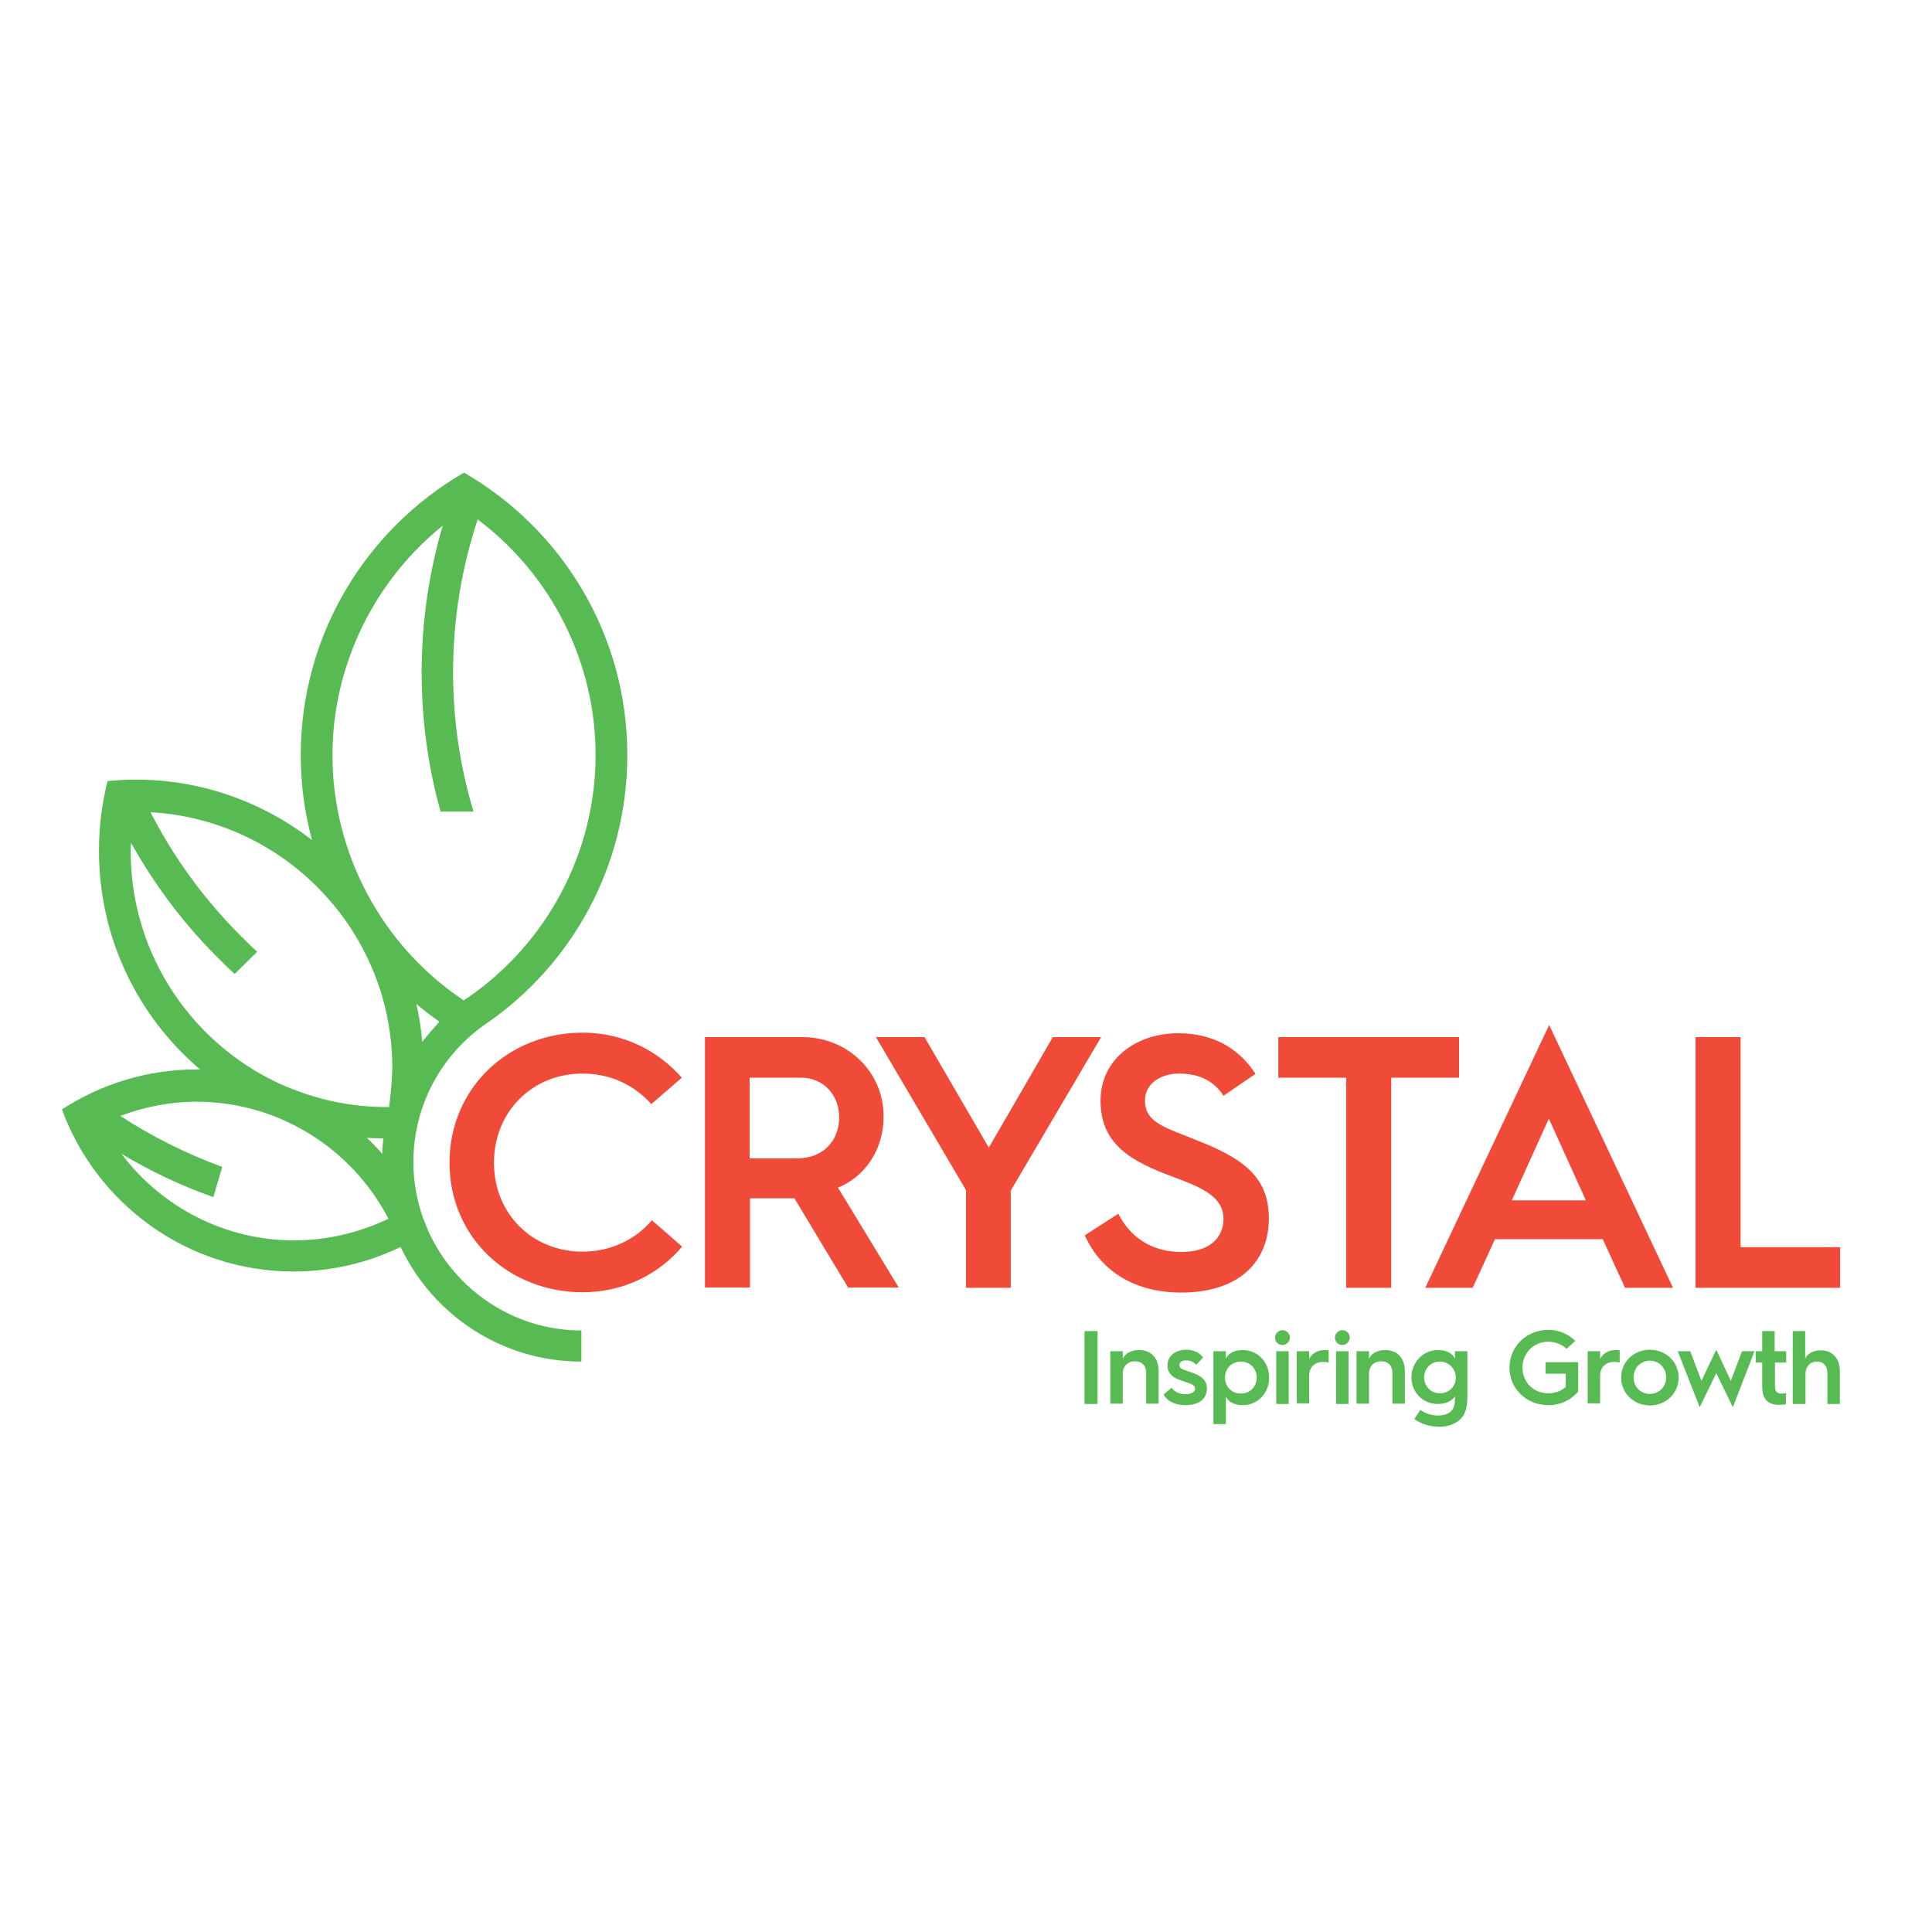 <?xml version="1.0" encoding="UTF-8"?> <svg xmlns="http://www.w3.org/2000/svg" xmlns:xlink="http://www.w3.org/1999/xlink" version="1.1" id="layer" x="0px" y="0px" viewBox="0 0 652 652" style="enable-background:new 0 0 652 652;" xml:space="preserve"> <style type="text/css"> .st0{fill:#57BA52;} .st1{fill:#F04A38;} </style> <path class="st0" d="M366,449.2h4.4v24.6H366V449.2z M374.7,456h4.2v2.5c0.8-1.7,2.8-2.9,5.4-2.9c4.3,0,6.7,2.8,6.7,7.1v11h-4.2 v-10.4c0-2.4-1.4-3.9-3.8-3.9s-4.1,1.7-4.1,4.1v10.2h-4.2V456z M395.4,468.3c0.7,1.2,2.4,2.2,4.7,2.2c2.4,0,3.2-1,3.2-1.9 c0-1.5-2.1-1.8-4.9-2.8c-2.6-0.9-4.4-2.3-4.4-5c0-3.4,2.9-5.3,6.3-5.3c2.7,0,4.6,1.1,5.7,2.6l-2.3,2.5c-0.7-0.8-1.7-1.5-3.5-1.5 c-1.3,0-2.2,0.6-2.2,1.6c0,1.3,1.5,1.5,4.5,2.6c3.3,1.2,4.8,2.7,4.8,5.3c0,3.1-2.2,5.6-7.3,5.6c-3.7,0-6.2-1.5-7.3-3.6L395.4,468.3z M409.5,456h4.2v2.6c0.6-1.7,2.7-3,5.7-3c5,0,8.9,4,8.9,9.3c0,5.3-3.9,9.3-8.9,9.3c-3,0-5.1-1.3-5.7-3v9.4h-4.2V456z M418.8,470.3 c3,0,5.3-2.3,5.3-5.4c0-3.1-2.3-5.4-5.3-5.4c-3.1,0-5.4,2.3-5.4,5.4C413.4,468,415.7,470.3,418.8,470.3z M430.3,451.4 c0-1.4,1.2-2.5,2.5-2.5c1.3,0,2.5,1.1,2.5,2.5c0,1.4-1.2,2.5-2.5,2.5C431.4,453.9,430.3,452.8,430.3,451.4z M430.7,456h4.2v17.8 h-4.2V456z M437.6,456h4.2v2.6c0.9-1.8,2.8-3,5.3-3c0.5,0,1.1,0.1,1.3,0.1v4.1c-0.5-0.1-1.1-0.2-1.8-0.2c-2.9,0-4.8,1.8-4.8,4.7v9.3 h-4.2V456z M450.5,451.4c0-1.4,1.2-2.5,2.5-2.5c1.4,0,2.5,1.1,2.5,2.5c0,1.4-1.2,2.5-2.5,2.5C451.6,453.9,450.5,452.8,450.5,451.4z M450.9,456h4.2v17.8h-4.2V456z M457.8,456h4.2v2.5c0.8-1.7,2.8-2.9,5.4-2.9c4.2,0,6.7,2.8,6.7,7.1v11h-4.2v-10.4 c0-2.4-1.4-3.9-3.8-3.9c-2.4,0-4.1,1.7-4.1,4.1v10.2h-4.2V456z M485.3,455.6c3,0,5.1,1.3,5.7,3V456h4.2v14.8c0,3.7-0.4,6.7-3,8.7 c-1.6,1.2-3.8,2-6.3,2c-3.3,0-6.2-0.9-8.6-2.6l2-3.1c1.8,1.2,3.7,1.9,6.1,1.9c1.5,0,3-0.4,3.9-1.1c1.5-1.1,1.7-2.9,1.7-4.5v-0.9 c-0.8,1.4-2.8,2.6-5.8,2.6c-5,0-8.9-3.9-8.9-9.1C476.5,459.6,480.3,455.6,485.3,455.6z M485.9,470.2c3.1,0,5.4-2.3,5.4-5.3 c0-3-2.4-5.4-5.4-5.4c-3,0-5.3,2.3-5.3,5.4C480.7,467.9,482.9,470.2,485.9,470.2z M522.5,448.8c3.6,0,6.8,1.4,9.1,3.7l-2.9,2.7 c-1.6-1.5-3.8-2.4-6.2-2.4c-4.9,0-8.7,3.8-8.7,8.7c0,5,3.7,8.7,8.7,8.7c2.3,0,4.4-0.8,5.9-2.1v-4.5h-6.8v-3.9h11v9.9 c-2.3,2.8-5.9,4.6-10.1,4.6c-7.2,0-13.1-5.4-13.1-12.7C509.5,454.2,515.3,448.8,522.5,448.8z M535.8,456h4.2v2.6 c0.9-1.8,2.8-3,5.3-3c0.5,0,1.1,0.1,1.3,0.1v4.1c-0.5-0.1-1.1-0.2-1.8-0.2c-2.9,0-4.8,1.8-4.8,4.7v9.3h-4.2V456z M556.8,455.5 c5.4,0,9.7,4.1,9.7,9.4c0,5.3-4.3,9.4-9.7,9.4c-5.4,0-9.7-4.1-9.7-9.4C547.1,459.5,551.4,455.5,556.8,455.5z M556.8,470.4 c3.1,0,5.5-2.4,5.5-5.6c0-3.1-2.4-5.6-5.5-5.6c-3.1,0-5.5,2.4-5.5,5.6C551.3,468,553.6,470.4,556.8,470.4z M566.2,456h4.2l3.8,10 l5-10.5l4.9,10.5l3.8-10h4.2l-7.3,18.9l-5.6-11.5l-5.6,11.5L566.2,456z M594.7,459.8h-2.2V456h2.2v-6.8h4.2v6.8h3.9v3.8H599v7.9 c0,1.9,0.7,2.6,2.2,2.6c0.5,0,0.9,0,1.5-0.2v3.8c-0.6,0.1-1.4,0.2-2.2,0.2c-2.4,0-5.8-0.7-5.8-6V459.8z M605,449.2h4.2v9.3 c0.8-1.7,2.7-2.8,5.2-2.8c4.1,0,6.5,2.8,6.5,7.1v11h-4.2v-10.4c0-2.4-1.3-3.9-3.5-3.9c-2.3,0-3.9,1.7-3.9,4.1v10.2H605V449.2z M144.6,415.6c-0.6-1.5-1.2-3-1.8-4.5c-2.1-5.9-3.3-12.3-3.3-18.9c0-19.5,9.8-36.7,24.8-46.9c28.7-19.8,47.4-53,47.4-90.5 c0-40.8-22.2-76.3-55.1-95.3c-32.9,19-55.1,54.6-55.1,95.3c0,9.9,1.3,19.6,3.8,28.7c-16.4-12.7-37.1-20.4-59.4-20.4 c-3.2,0-6.4,0.2-9.6,0.5c-1.9,7.5-2.9,15.4-2.9,23.5c0,29.6,13.2,56,34.1,73.8c-0.4,0-0.7,0-1.1,0c-16.8,0-32.4,5-45.5,13.5 c11.7,31.9,42.3,54.7,78.2,54.7c12.9,0,25.2-3,36.1-8.3c10.8,22.9,34.1,38.7,61,38.7V449C173.4,449,153.6,435.3,144.6,415.6z M142.5,351.6c-0.4-4.4-1-8.6-2-12.8c2.5,2.1,5.1,4.1,7.8,6C146.3,347,144.3,349.3,142.5,351.6z M99.2,418.6 c-23.2,0-44.7-11.2-58.2-29.2c9.7,5.8,20,10.7,31,14.6l3-10.2c-12.3-4.5-23.8-10.3-34.4-17.2c8.2-3.1,16.9-4.8,25.8-4.8 c27.4,0,52.3,15.6,64.7,39.5C121.2,416,110.3,418.6,99.2,418.6z M123.8,384c1.9,0.1,3.7,0.2,5.6,0.2c-0.2,1.7-0.4,3.4-0.4,5.2 C127.4,387.5,125.6,385.7,123.8,384z M131.3,373.6c-0.3,0-0.5,0-0.8,0c-11.3,0-22.2-2.2-32.1-6.2c-0.5-0.2-1.1-0.4-1.6-0.6 c-30.9-13.1-52.7-43.8-52.7-79.5c0-1,0-1.9,0.1-2.9c7.6,13.6,17.1,26.5,28.6,38.1c2.1,2.1,4.2,4.2,6.4,6.2l7.6-7.5 c-2.2-2-4.3-4.1-6.4-6.2c-12.2-12.4-22.1-26.2-29.6-40.9c28.6,1.6,53.4,17.1,68,39.8c0.3,0.4,0.5,0.9,0.8,1.3 c8.1,13.1,12.8,28.6,12.8,45.1C132.3,364.7,131.9,369.2,131.3,373.6z M112.2,254.9c0-30.3,14-58.8,37.2-77.5 c-4.6,15.7-7.1,32.3-7.1,49.5c0,16.3,2.2,32.1,6.4,47h11.1c-4.5-14.9-6.9-30.7-6.9-47c0-18,2.9-35.3,8.3-51.6 c24.8,18.6,39.8,48.1,39.8,79.5c0,32.7-16.3,63.4-43,81.8c-0.2,0.1-0.4,0.3-0.7,0.4c-0.3,0.2-0.6,0.4-0.8,0.6 C129.1,319.4,112.2,288.2,112.2,254.9z"></path> <g> <defs> <path id="SVGID_1_" d="M366,449.2h4.4v24.6H366V449.2z M374.7,456h4.2v2.5c0.8-1.7,2.8-2.9,5.4-2.9c4.3,0,6.7,2.8,6.7,7.1v11h-4.2 v-10.4c0-2.4-1.4-3.9-3.8-3.9s-4.1,1.7-4.1,4.1v10.2h-4.2V456z M395.4,468.3c0.7,1.2,2.4,2.2,4.7,2.2c2.4,0,3.2-1,3.2-1.9 c0-1.5-2.1-1.8-4.9-2.8c-2.6-0.9-4.4-2.3-4.4-5c0-3.4,2.9-5.3,6.3-5.3c2.7,0,4.6,1.1,5.7,2.6l-2.3,2.5c-0.7-0.8-1.7-1.5-3.5-1.5 c-1.3,0-2.2,0.6-2.2,1.6c0,1.3,1.5,1.5,4.5,2.6c3.3,1.2,4.8,2.7,4.8,5.3c0,3.1-2.2,5.6-7.3,5.6c-3.7,0-6.2-1.5-7.3-3.6 L395.4,468.3z M409.5,456h4.2v2.6c0.6-1.7,2.7-3,5.7-3c5,0,8.9,4,8.9,9.3c0,5.3-3.9,9.3-8.9,9.3c-3,0-5.1-1.3-5.7-3v9.4h-4.2V456z M418.8,470.3c3,0,5.3-2.3,5.3-5.4c0-3.1-2.3-5.4-5.3-5.4c-3.1,0-5.4,2.3-5.4,5.4C413.4,468,415.7,470.3,418.8,470.3z M430.3,451.4c0-1.4,1.2-2.5,2.5-2.5c1.3,0,2.5,1.1,2.5,2.5c0,1.4-1.2,2.5-2.5,2.5C431.4,453.9,430.3,452.8,430.3,451.4z M430.7,456h4.2v17.8h-4.2V456z M437.6,456h4.2v2.6c0.9-1.8,2.8-3,5.3-3c0.5,0,1.1,0.1,1.3,0.1v4.1c-0.5-0.1-1.1-0.2-1.8-0.2 c-2.9,0-4.8,1.8-4.8,4.7v9.3h-4.2V456z M450.5,451.4c0-1.4,1.2-2.5,2.5-2.5c1.4,0,2.5,1.1,2.5,2.5c0,1.4-1.2,2.5-2.5,2.5 C451.6,453.9,450.5,452.8,450.5,451.4z M450.9,456h4.2v17.8h-4.2V456z M457.8,456h4.2v2.5c0.8-1.7,2.8-2.9,5.4-2.9 c4.2,0,6.7,2.8,6.7,7.1v11h-4.2v-10.4c0-2.4-1.4-3.9-3.8-3.9c-2.4,0-4.1,1.7-4.1,4.1v10.2h-4.2V456z M485.3,455.6 c3,0,5.1,1.3,5.7,3V456h4.2v14.8c0,3.7-0.4,6.7-3,8.7c-1.6,1.2-3.8,2-6.3,2c-3.3,0-6.2-0.9-8.6-2.6l2-3.1c1.8,1.2,3.7,1.9,6.1,1.9 c1.5,0,3-0.4,3.9-1.1c1.5-1.1,1.7-2.9,1.7-4.5v-0.9c-0.8,1.4-2.8,2.6-5.8,2.6c-5,0-8.9-3.9-8.9-9.1 C476.5,459.6,480.3,455.6,485.3,455.6z M485.9,470.2c3.1,0,5.4-2.3,5.4-5.3c0-3-2.4-5.4-5.4-5.4c-3,0-5.3,2.3-5.3,5.4 C480.7,467.9,482.9,470.2,485.9,470.2z M522.5,448.8c3.6,0,6.8,1.4,9.1,3.7l-2.9,2.7c-1.6-1.5-3.8-2.4-6.2-2.4 c-4.9,0-8.7,3.8-8.7,8.7c0,5,3.7,8.7,8.7,8.7c2.3,0,4.4-0.8,5.9-2.1v-4.5h-6.8v-3.9h11v9.9c-2.3,2.8-5.9,4.6-10.1,4.6 c-7.2,0-13.1-5.4-13.1-12.7C509.5,454.2,515.3,448.8,522.5,448.8z M535.8,456h4.2v2.6c0.9-1.8,2.8-3,5.3-3c0.5,0,1.1,0.1,1.3,0.1 v4.1c-0.5-0.1-1.1-0.2-1.8-0.2c-2.9,0-4.8,1.8-4.8,4.7v9.3h-4.2V456z M556.8,455.5c5.4,0,9.7,4.1,9.7,9.4c0,5.3-4.3,9.4-9.7,9.4 c-5.4,0-9.7-4.1-9.7-9.4C547.1,459.5,551.4,455.5,556.8,455.5z M556.8,470.4c3.1,0,5.5-2.4,5.5-5.6c0-3.1-2.4-5.6-5.5-5.6 c-3.1,0-5.5,2.4-5.5,5.6C551.3,468,553.6,470.4,556.8,470.4z M566.2,456h4.2l3.8,10l5-10.5l4.9,10.5l3.8-10h4.2l-7.3,18.9 l-5.6-11.5l-5.6,11.5L566.2,456z M594.7,459.8h-2.2V456h2.2v-6.8h4.2v6.8h3.9v3.8H599v7.9c0,1.9,0.7,2.6,2.2,2.6 c0.5,0,0.9,0,1.5-0.2v3.8c-0.6,0.1-1.4,0.2-2.2,0.2c-2.4,0-5.8-0.7-5.8-6V459.8z M605,449.2h4.2v9.3c0.8-1.7,2.7-2.8,5.2-2.8 c4.1,0,6.5,2.8,6.5,7.1v11h-4.2v-10.4c0-2.4-1.3-3.9-3.5-3.9c-2.3,0-3.9,1.7-3.9,4.1v10.2H605V449.2z M144.6,415.6 c-0.6-1.5-1.2-3-1.8-4.5c-2.1-5.9-3.3-12.3-3.3-18.9c0-19.5,9.8-36.7,24.8-46.9c28.7-19.8,47.4-53,47.4-90.5 c0-40.8-22.2-76.3-55.1-95.3c-32.9,19-55.1,54.6-55.1,95.3c0,9.9,1.3,19.6,3.8,28.7c-16.4-12.7-37.1-20.4-59.4-20.4 c-3.2,0-6.4,0.2-9.6,0.5c-1.9,7.5-2.9,15.4-2.9,23.5c0,29.6,13.2,56,34.1,73.8c-0.4,0-0.7,0-1.1,0c-16.8,0-32.4,5-45.5,13.5 c11.7,31.9,42.3,54.7,78.2,54.7c12.9,0,25.2-3,36.1-8.3c10.8,22.9,34.1,38.7,61,38.7V449C173.4,449,153.6,435.3,144.6,415.6z M142.5,351.6c-0.4-4.4-1-8.6-2-12.8c2.5,2.1,5.1,4.1,7.8,6C146.3,347,144.3,349.3,142.5,351.6z M99.2,418.6 c-23.2,0-44.7-11.2-58.2-29.2c9.7,5.8,20,10.7,31,14.6l3-10.2c-12.3-4.5-23.8-10.3-34.4-17.2c8.2-3.1,16.9-4.8,25.8-4.8 c27.4,0,52.3,15.6,64.7,39.5C121.2,416,110.3,418.6,99.2,418.6z M123.8,384c1.9,0.1,3.7,0.2,5.6,0.2c-0.2,1.7-0.4,3.4-0.4,5.2 C127.4,387.5,125.6,385.7,123.8,384z M131.3,373.6c-0.3,0-0.5,0-0.8,0c-11.3,0-22.2-2.2-32.1-6.2c-0.5-0.2-1.1-0.4-1.6-0.6 c-30.9-13.1-52.7-43.8-52.7-79.5c0-1,0-1.9,0.1-2.9c7.6,13.6,17.1,26.5,28.6,38.1c2.1,2.1,4.2,4.2,6.4,6.2l7.6-7.5 c-2.2-2-4.3-4.1-6.4-6.2c-12.2-12.4-22.1-26.2-29.6-40.9c28.6,1.6,53.4,17.1,68,39.8c0.3,0.4,0.5,0.9,0.8,1.3 c8.1,13.1,12.8,28.6,12.8,45.1C132.3,364.7,131.9,369.2,131.3,373.6z M112.2,254.9c0-30.3,14-58.8,37.2-77.5 c-4.6,15.7-7.1,32.3-7.1,49.5c0,16.3,2.2,32.1,6.4,47h11.1c-4.5-14.9-6.9-30.7-6.9-47c0-18,2.9-35.3,8.3-51.6 c24.8,18.6,39.8,48.1,39.8,79.5c0,32.7-16.3,63.4-43,81.8c-0.2,0.1-0.4,0.3-0.7,0.4c-0.3,0.2-0.6,0.4-0.8,0.6 C129.1,319.4,112.2,288.2,112.2,254.9z"></path> </defs> <clipPath id="SVGID_2_"> <use xlink:href="#SVGID_1_" style="overflow:visible;"></use> </clipPath> </g> <path class="st1" d="M196.6,348.5c13.5,0,25.2,5.8,33.5,15.2l-10.3,8.9c-5.7-6.4-13.8-10.3-23.2-10.3c-17,0-29.9,12.9-29.9,30.1 c0,17.2,12.9,30,29.9,30c9.3,0,17.7-3.9,23.4-10.6l10.2,8.9c-8.1,9.6-20.1,15.4-33.6,15.4c-24.9,0-44.9-18.5-44.9-43.7 C151.7,367.1,171.7,348.5,196.6,348.5 M237.9,350h32.9c15,0,27.4,11.5,27.4,26.8c0,11.2-6.3,20.3-15.4,24l20.5,33.7h-17.1 l-18.1-30.1h-0.2h-14.8v30.1h-15.2V350z M269.2,390.9c8.3,0,14-5.7,14-13.8c0-7.8-5.5-13.4-12.8-13.4h-17.4v27.2H269.2z M326.1,401.8L295.6,350H312l21.7,37.3l21.6-37.3h16.3l-30.5,51.8v32.8h-15.1V401.8z M377.4,409.6c3.9,7.7,11,12.9,21.2,12.9 c11.8,0,14.3-6.9,14.3-11c0-7.6-6.9-10.6-17.2-14.4c-13.6-5.1-24.3-10.7-24.3-25.6c0-14,11.9-22.8,26.2-22.8 c12.9,0,21.1,6,26.1,13.7l-10.8,7.4c-3-4.7-7.8-7.5-15-7.5c-6.7,0-11.5,3.8-11.5,9c0,7.8,6.8,9.1,19.2,14.2 c15.4,6.2,22.6,12.8,22.6,25.7c0,14.3-9.7,25-29.6,25c-16.1,0-27.3-7.6-32.5-19.3L377.4,409.6z M454.3,363.7h-22.9V350h61v13.7 h-22.9v70.9h-15.2V363.7z M522.8,345.9l41.8,88.7h-16.2l-7.5-16.4h-36.4l-7.5,16.4h-16L522.8,345.9z M535.2,405.1l-12.5-27.6 l-12.5,27.6H535.2z M572.2,350h15.2v70.9H621v13.7h-48.8V350z"></path> <g> <defs> <path id="SVGID_3_" d="M196.6,348.5c13.5,0,25.2,5.8,33.5,15.2l-10.3,8.9c-5.7-6.4-13.8-10.3-23.2-10.3c-17,0-29.9,12.9-29.9,30.1 c0,17.2,12.9,30,29.9,30c9.3,0,17.7-3.9,23.4-10.6l10.2,8.9c-8.1,9.6-20.1,15.4-33.6,15.4c-24.9,0-44.9-18.5-44.9-43.7 C151.7,367.1,171.7,348.5,196.6,348.5 M237.9,350h32.9c15,0,27.4,11.5,27.4,26.8c0,11.2-6.3,20.3-15.4,24l20.5,33.7h-17.1 l-18.1-30.1h-0.2h-14.8v30.1h-15.2V350z M269.2,390.9c8.3,0,14-5.7,14-13.8c0-7.8-5.5-13.4-12.8-13.4h-17.4v27.2H269.2z M326.1,401.8L295.6,350H312l21.7,37.3l21.6-37.3h16.3l-30.5,51.8v32.8h-15.1V401.8z M377.4,409.6c3.9,7.7,11,12.9,21.2,12.9 c11.8,0,14.3-6.9,14.3-11c0-7.6-6.9-10.6-17.2-14.4c-13.6-5.1-24.3-10.7-24.3-25.6c0-14,11.9-22.8,26.2-22.8 c12.9,0,21.1,6,26.1,13.7l-10.8,7.4c-3-4.7-7.8-7.5-15-7.5c-6.7,0-11.5,3.8-11.5,9c0,7.8,6.8,9.1,19.2,14.2 c15.4,6.2,22.6,12.8,22.6,25.7c0,14.3-9.7,25-29.6,25c-16.1,0-27.3-7.6-32.5-19.3L377.4,409.6z M454.3,363.7h-22.9V350h61v13.7 h-22.9v70.9h-15.2V363.7z M522.8,345.9l41.8,88.7h-16.2l-7.5-16.4h-36.4l-7.5,16.4h-16L522.8,345.9z M535.2,405.1l-12.5-27.6 l-12.5,27.6H535.2z M572.2,350h15.2v70.9H621v13.7h-48.8V350z"></path> </defs> <clipPath id="SVGID_4_"> <use xlink:href="#SVGID_3_" style="overflow:visible;"></use> </clipPath> </g> </svg> 